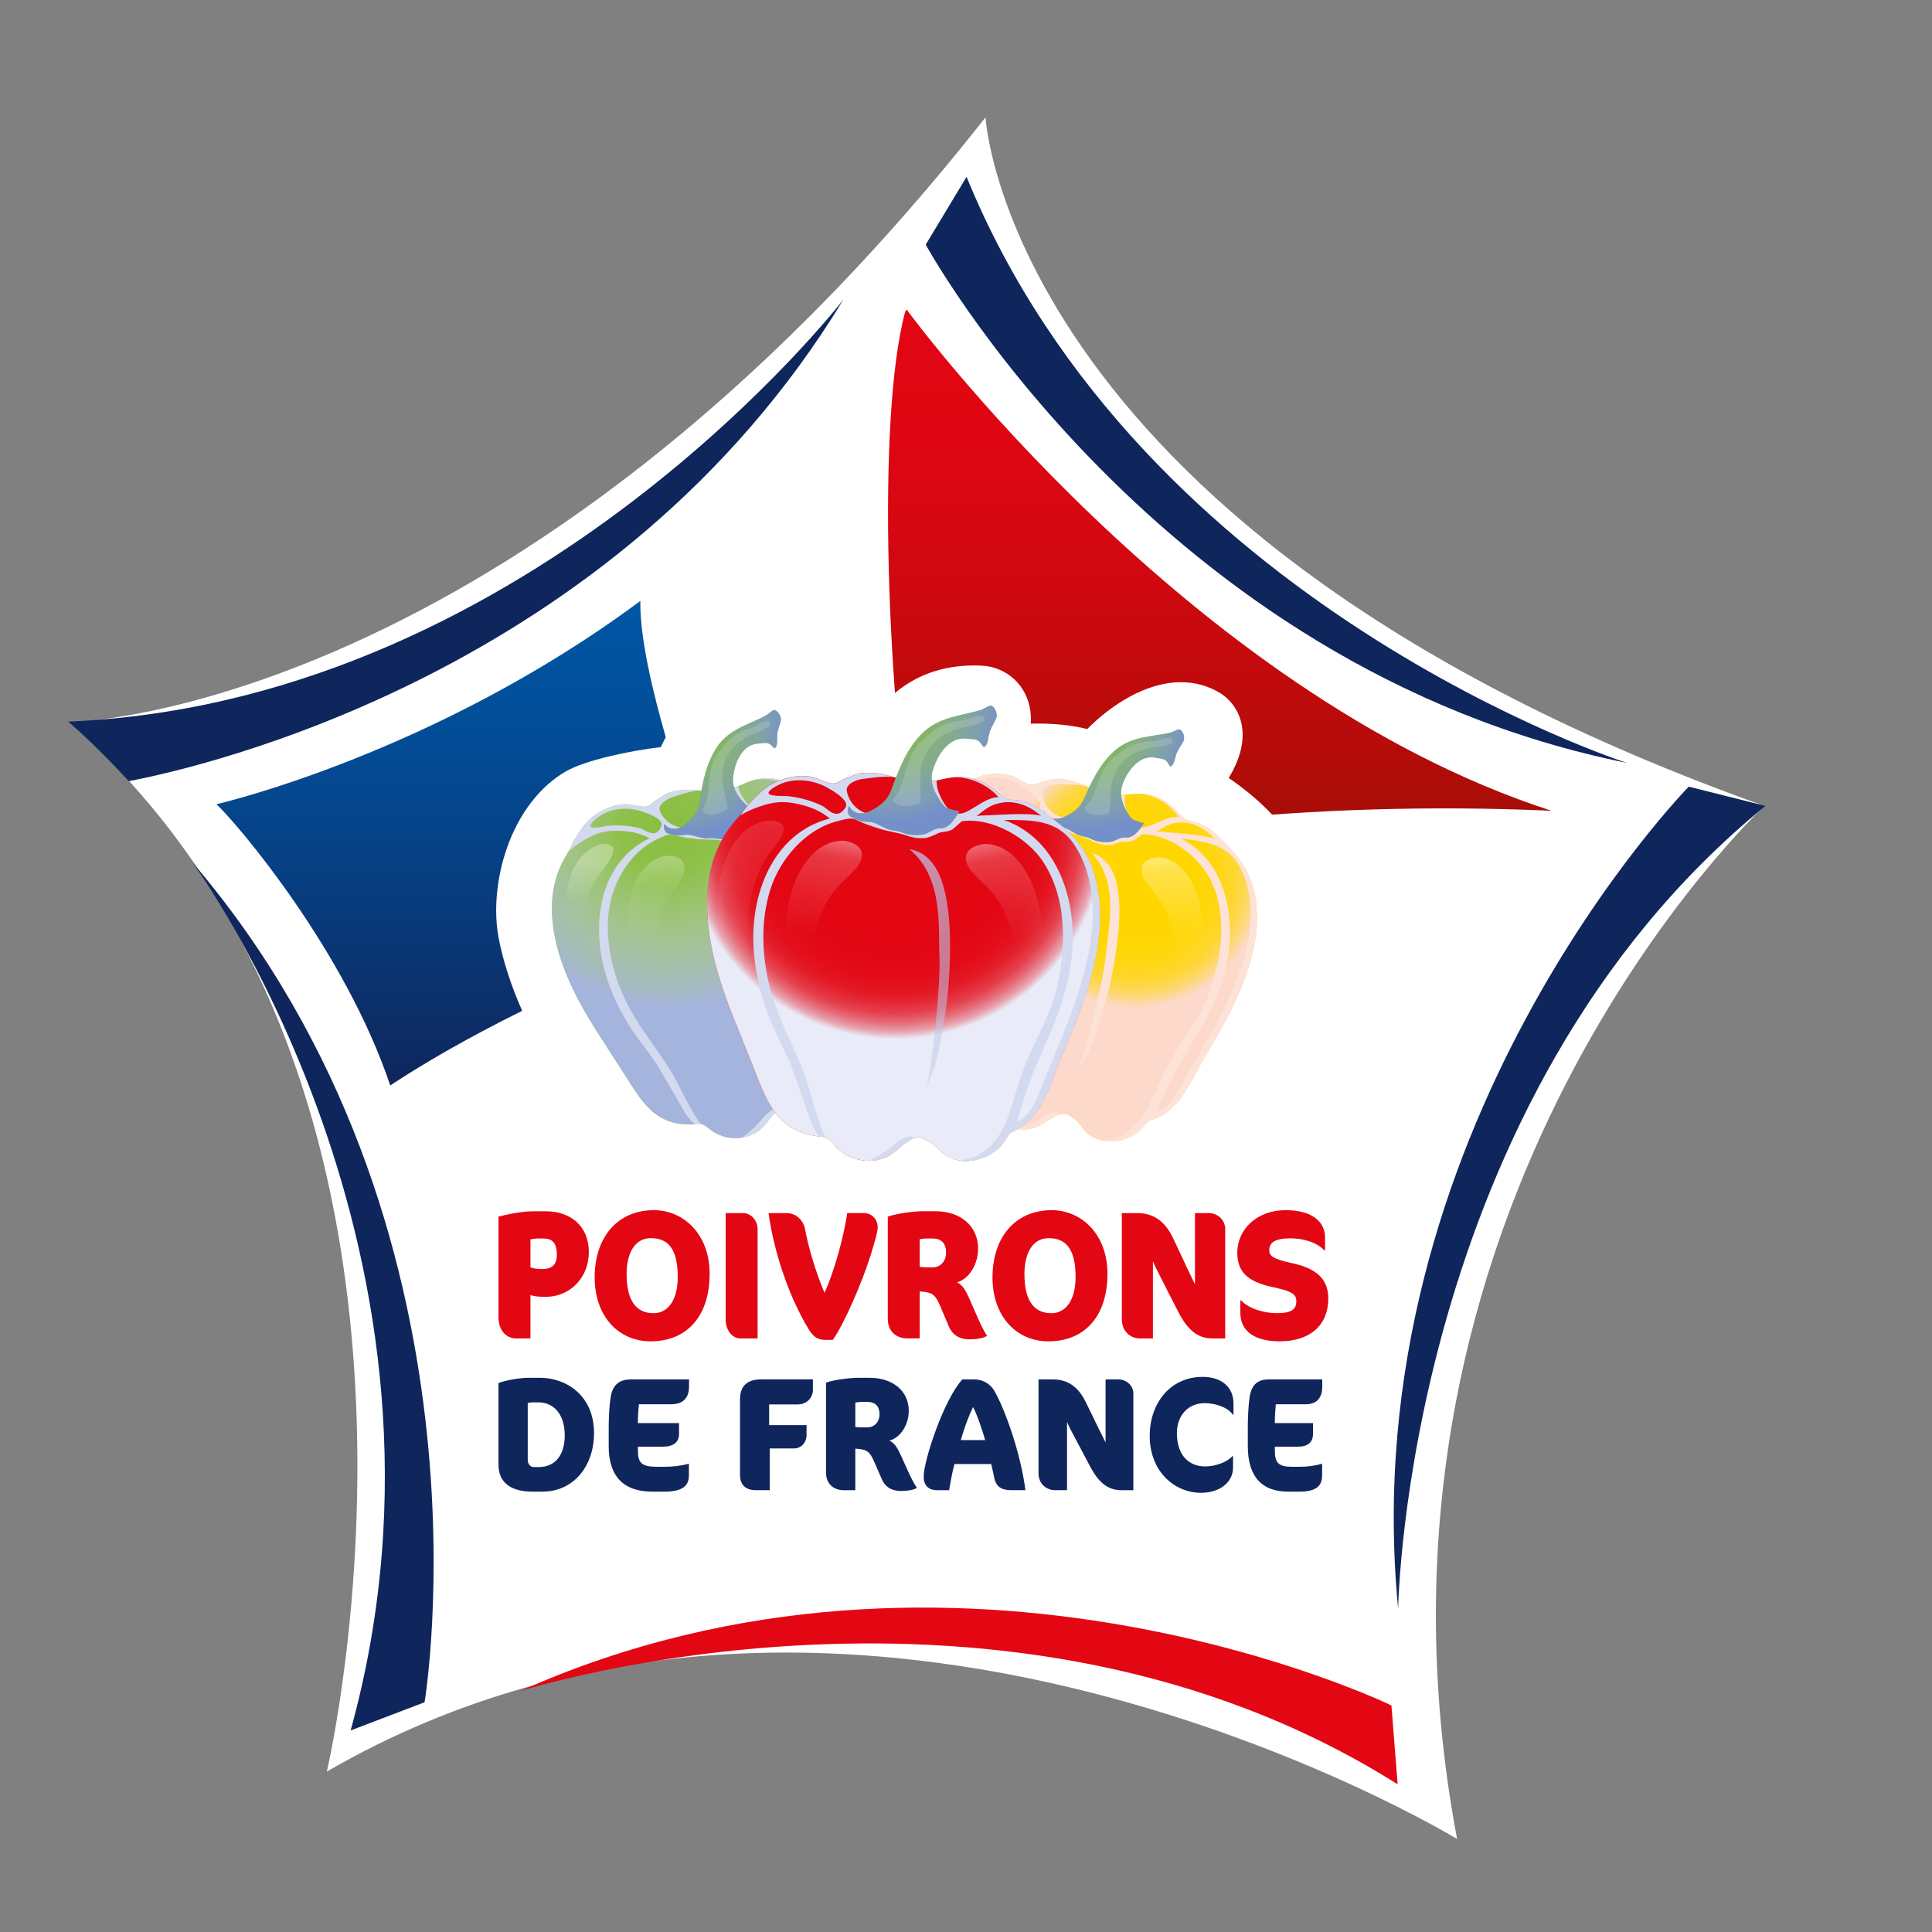 <svg xmlns="http://www.w3.org/2000/svg" xmlns:xlink="http://www.w3.org/1999/xlink" viewBox="0 0 450 450"><rect x="0" y="0" width="450" height="450" fill="#808080" stroke="none"/><defs><style>      .cls-1 {        fill: url(#linear-gradient-8);      }      .cls-1, .cls-2, .cls-3, .cls-4, .cls-5, .cls-6, .cls-7, .cls-8, .cls-9, .cls-10, .cls-11, .cls-12, .cls-13, .cls-14, .cls-15, .cls-16, .cls-17, .cls-18, .cls-19, .cls-20, .cls-21, .cls-22, .cls-23, .cls-24, .cls-25, .cls-26, .cls-27, .cls-28, .cls-29, .cls-30, .cls-31, .cls-32 {        stroke-width: 0px;      }      .cls-1, .cls-3, .cls-5, .cls-6, .cls-9, .cls-10, .cls-12, .cls-18, .cls-21, .cls-22, .cls-23, .cls-24, .cls-31, .cls-32 {        fill-rule: evenodd;      }      .cls-2 {        fill: #0f265c;      }      .cls-3 {        fill: url(#linear-gradient-11);      }      .cls-4 {        fill: url(#radial-gradient-7);      }      .cls-4, .cls-7, .cls-8, .cls-10, .cls-13, .cls-14, .cls-15, .cls-17, .cls-21, .cls-22, .cls-26, .cls-29 {        mix-blend-mode: multiply;      }      .cls-5 {        fill: url(#linear-gradient-7);      }      .cls-6 {        fill: #76b82a;      }      .cls-7 {        fill: url(#radial-gradient-6);      }      .cls-8 {        fill: #d3d9ef;      }      .cls-9 {        fill: url(#linear-gradient-9);      }      .cls-10 {        fill: url(#radial-gradient-5);      }      .cls-11 {        fill: url(#Nouvelle_nuance_de_dégradé_3);      }      .cls-33 {        isolation: isolate;      }      .cls-12 {        fill: url(#linear-gradient-3);      }      .cls-13, .cls-25 {        fill: #cad1ec;      }      .cls-14 {        fill: url(#radial-gradient);      }      .cls-15 {        fill: url(#linear-gradient-5);      }      .cls-16 {        fill: #e30613;      }      .cls-17 {        fill: #fde3d7;      }      .cls-18 {        fill: url(#linear-gradient);      }      .cls-19 {        fill: #ffd600;      }      .cls-20 {        fill: url(#linear-gradient-2);      }      .cls-21 {        fill: url(#radial-gradient-2);      }      .cls-22 {        fill: url(#radial-gradient-8);      }      .cls-23 {        opacity: .15;      }      .cls-23, .cls-28 {        fill: #fff;      }      .cls-24 {        fill: #aa4c30;      }      .cls-26 {        fill: url(#radial-gradient-4);      }      .cls-27 {        fill: url(#Nouvelle_nuance_de_dégradé_4);      }      .cls-29 {        fill: url(#radial-gradient-3);      }      .cls-30 {        fill: url(#linear-gradient-4);      }      .cls-31 {        fill: url(#linear-gradient-6);      }      .cls-32 {        fill: url(#linear-gradient-10);      }    </style><linearGradient id="Nouvelle_nuance_de_d&#xE9;grad&#xE9;_4" data-name="Nouvelle nuance de d&#xE9;grad&#xE9; 4" x1="109.62" y1="139.97" x2="109.62" y2="252.81" gradientUnits="userSpaceOnUse"><stop offset=".02" stop-color="#0056a4"></stop><stop offset=".25" stop-color="#024e99"></stop><stop offset=".64" stop-color="#083b7c"></stop><stop offset="1" stop-color="#0f265c"></stop></linearGradient><linearGradient id="Nouvelle_nuance_de_d&#xE9;grad&#xE9;_3" data-name="Nouvelle nuance de d&#xE9;grad&#xE9; 3" x1="284.1" y1="72.08" x2="284.1" y2="202.69" gradientUnits="userSpaceOnUse"><stop offset="0" stop-color="#e30613"></stop><stop offset=".22" stop-color="#de0612"></stop><stop offset=".47" stop-color="#d1080f"></stop><stop offset=".73" stop-color="#bb0b0b"></stop><stop offset="1" stop-color="#9c0f06"></stop><stop offset="1" stop-color="#9c1006"></stop></linearGradient><linearGradient id="linear-gradient" x1="252.06" y1="149.87" x2="266.39" y2="174.49" gradientTransform="translate(235.68 -96.56) rotate(129.27) scale(1 -.95) skewX(.47)" gradientUnits="userSpaceOnUse"><stop offset="0" stop-color="#fff" stop-opacity=".6"></stop><stop offset=".28" stop-color="rgba(255, 255, 255, .45)" stop-opacity=".45"></stop><stop offset=".91" stop-color="rgba(255, 255, 255, .06)" stop-opacity=".06"></stop><stop offset="1" stop-color="#fff" stop-opacity="0"></stop></linearGradient><linearGradient id="linear-gradient-2" x1="128.53" y1="223.2" x2="212.11" y2="223.2" gradientUnits="userSpaceOnUse"><stop offset=".35" stop-color="#89be3f"></stop><stop offset=".73" stop-color="#87bd3c"></stop><stop offset=".89" stop-color="#80bb35"></stop><stop offset="1" stop-color="#76b82a"></stop></linearGradient><radialGradient id="radial-gradient" cx="161.5" cy="213.86" fx="161.5" fy="213.86" r="45.22" gradientTransform="translate(-43.39 13.41) rotate(-10.88)" gradientUnits="userSpaceOnUse"><stop offset="0" stop-color="#e9ecf8" stop-opacity="0"></stop><stop offset=".25" stop-color="rgba(215, 221, 241, .26)" stop-opacity=".26"></stop><stop offset=".83" stop-color="rgba(171, 185, 223, .9)" stop-opacity=".9"></stop><stop offset=".92" stop-color="#a5b4dd"></stop></radialGradient><radialGradient id="radial-gradient-2" cx="169.62" cy="196.23" fx="169.62" fy="196.23" r="23.74" gradientTransform="translate(-44.98 10.84) rotate(-11.17)" gradientUnits="userSpaceOnUse"><stop offset="0" stop-color="#b1bde2" stop-opacity="0"></stop><stop offset="1" stop-color="#7490ca"></stop></radialGradient><linearGradient id="linear-gradient-3" x1="220.18" y1="241.71" x2="218.21" y2="284.76" gradientTransform="translate(61.88 -98.73) rotate(9.93) scale(.94 1) skewX(.26)" gradientUnits="userSpaceOnUse"><stop offset="0" stop-color="#fff" stop-opacity=".5"></stop><stop offset=".33" stop-color="rgba(255, 255, 255, .35)" stop-opacity=".35"></stop><stop offset="1" stop-color="#fff" stop-opacity="0"></stop></linearGradient><linearGradient id="linear-gradient-4" x1="292.64" y1="216.64" x2="292.66" y2="216.64" xlink:href="#linear-gradient-2"></linearGradient><radialGradient id="radial-gradient-3" cx="264.25" cy="204.86" fx="264.25" fy="204.86" r="36.93" gradientUnits="userSpaceOnUse"><stop offset=".07" stop-color="#fcd9ca" stop-opacity="0"></stop><stop offset=".21" stop-color="rgba(252, 217, 202, .01)" stop-opacity=".01"></stop><stop offset=".3" stop-color="rgba(252, 217, 202, .05)" stop-opacity=".05"></stop><stop offset=".39" stop-color="rgba(252, 217, 202, .11)" stop-opacity=".11"></stop><stop offset=".47" stop-color="rgba(252, 217, 202, .2)" stop-opacity=".2"></stop><stop offset=".54" stop-color="rgba(252, 217, 202, .32)" stop-opacity=".32"></stop><stop offset=".62" stop-color="rgba(252, 217, 202, .46)" stop-opacity=".46"></stop><stop offset=".69" stop-color="rgba(252, 217, 202, .63)" stop-opacity=".63"></stop><stop offset=".75" stop-color="rgba(252, 217, 202, .81)" stop-opacity=".81"></stop><stop offset=".81" stop-color="#fcd9ca"></stop></radialGradient><radialGradient id="radial-gradient-4" cx="263.58" cy="204.86" fx="263.58" fy="204.86" r="37.68" gradientUnits="userSpaceOnUse"><stop offset="0" stop-color="#e9ecf8" stop-opacity="0"></stop><stop offset=".14" stop-color="rgba(219, 225, 242, .19)" stop-opacity=".19"></stop><stop offset=".41" stop-color="rgba(196, 205, 233, .54)" stop-opacity=".54"></stop><stop offset=".63" stop-color="rgba(179, 191, 226, .79)" stop-opacity=".79"></stop><stop offset=".79" stop-color="rgba(168, 183, 222, .94)" stop-opacity=".94"></stop><stop offset=".88" stop-color="#a5b4dd"></stop></radialGradient><radialGradient id="radial-gradient-5" cx="244.33" cy="238.25" fx="244.33" fy="238.25" r="23.74" gradientTransform="translate(25.36 -84.5) rotate(3.81)" xlink:href="#radial-gradient-2"></radialGradient><radialGradient id="radial-gradient-6" cx="256.2" cy="211.71" fx="256.2" fy="211.71" r=".09" gradientUnits="userSpaceOnUse"><stop offset=".15" stop-color="#e9ecf8" stop-opacity="0"></stop><stop offset=".39" stop-color="rgba(233, 236, 248, 0)" stop-opacity="0"></stop><stop offset=".49" stop-color="rgba(233, 236, 248, .04)" stop-opacity=".04"></stop><stop offset=".57" stop-color="rgba(233, 236, 248, .09)" stop-opacity=".09"></stop><stop offset=".63" stop-color="rgba(233, 236, 248, .16)" stop-opacity=".16"></stop><stop offset=".68" stop-color="rgba(233, 236, 248, .25)" stop-opacity=".25"></stop><stop offset=".73" stop-color="rgba(233, 236, 248, .36)" stop-opacity=".36"></stop><stop offset=".77" stop-color="rgba(233, 236, 248, .5)" stop-opacity=".5"></stop><stop offset=".81" stop-color="rgba(233, 236, 248, .66)" stop-opacity=".66"></stop><stop offset=".85" stop-color="rgba(233, 236, 248, .83)" stop-opacity=".83"></stop><stop offset=".88" stop-color="#e9ecf8"></stop></radialGradient><radialGradient id="radial-gradient-7" cx="208.5" cy="192.86" fx="208.5" fy="192.86" r="55.27" gradientUnits="userSpaceOnUse"><stop offset=".15" stop-color="#e9ecf8" stop-opacity="0"></stop><stop offset=".39" stop-color="rgba(233, 236, 248, 0)" stop-opacity="0"></stop><stop offset=".49" stop-color="rgba(233, 236, 248, .04)" stop-opacity=".04"></stop><stop offset=".57" stop-color="rgba(233, 236, 248, .09)" stop-opacity=".09"></stop><stop offset=".63" stop-color="rgba(233, 236, 248, .16)" stop-opacity=".16"></stop><stop offset=".69" stop-color="rgba(233, 236, 248, .25)" stop-opacity=".25"></stop><stop offset=".73" stop-color="rgba(233, 236, 248, .36)" stop-opacity=".36"></stop><stop offset=".78" stop-color="rgba(233, 236, 248, .5)" stop-opacity=".5"></stop><stop offset=".82" stop-color="rgba(233, 236, 248, .66)" stop-opacity=".66"></stop><stop offset=".86" stop-color="rgba(233, 236, 248, .83)" stop-opacity=".83"></stop><stop offset=".89" stop-color="#e9ecf8"></stop></radialGradient><linearGradient id="linear-gradient-5" x1="178.84" y1="151.15" x2="318.57" y2="432.12" gradientUnits="userSpaceOnUse"><stop offset=".03" stop-color="#bdc6e6"></stop><stop offset=".49" stop-color="#bdc6e6" stop-opacity=".2"></stop><stop offset=".67" stop-color="rgba(189, 198, 230, .21)" stop-opacity=".21"></stop><stop offset=".74" stop-color="rgba(189, 198, 230, .24)" stop-opacity=".24"></stop><stop offset=".8" stop-color="rgba(189, 198, 230, .29)" stop-opacity=".29"></stop><stop offset=".85" stop-color="rgba(189, 198, 230, .37)" stop-opacity=".37"></stop><stop offset=".89" stop-color="rgba(189, 198, 230, .47)" stop-opacity=".47"></stop><stop offset=".92" stop-color="rgba(189, 198, 230, .59)" stop-opacity=".59"></stop><stop offset=".96" stop-color="rgba(189, 198, 230, .74)" stop-opacity=".74"></stop><stop offset=".99" stop-color="rgba(189, 198, 230, .9)" stop-opacity=".9"></stop><stop offset="1" stop-color="#bdc6e6"></stop></linearGradient><radialGradient id="radial-gradient-8" cx="208.6" cy="169.27" fx="208.6" fy="169.27" r="26.11" gradientTransform="translate(-2.18 -2.66) rotate(-.29)" xlink:href="#radial-gradient-2"></radialGradient><linearGradient id="linear-gradient-6" x1="168.62" y1="221.75" x2="182.95" y2="246.37" gradientTransform="translate(105.01 -71.45) rotate(28.98) scale(1 .95) skewX(.47)" gradientUnits="userSpaceOnUse"><stop offset="0" stop-color="#fff" stop-opacity=".4"></stop><stop offset=".41" stop-color="rgba(255, 255, 255, .25)" stop-opacity=".25"></stop><stop offset="1" stop-color="#fff" stop-opacity="0"></stop></linearGradient><linearGradient id="linear-gradient-7" x1="221" y1="233.71" x2="235.33" y2="258.33" gradientTransform="translate(343.14 -111.03) rotate(147.79) scale(1 -.95) skewX(.47)" gradientUnits="userSpaceOnUse"><stop offset="0" stop-color="#fff" stop-opacity=".7"></stop><stop offset=".24" stop-color="rgba(255, 255, 255, .55)" stop-opacity=".55"></stop><stop offset=".79" stop-color="rgba(255, 255, 255, .16)" stop-opacity=".16"></stop><stop offset="1" stop-color="#fff" stop-opacity="0"></stop></linearGradient><linearGradient id="linear-gradient-8" x1="176.6" y1="176.24" x2="174.43" y2="223.58" gradientTransform="translate(17.22 -6.28) rotate(2.28) scale(.94 1) skewX(.25)" gradientUnits="userSpaceOnUse"><stop offset="0" stop-color="#fff" stop-opacity=".5"></stop><stop offset=".33" stop-color="rgba(255, 255, 255, .35)" stop-opacity=".35"></stop><stop offset="1" stop-color="#fff" stop-opacity="0"></stop></linearGradient><linearGradient id="linear-gradient-9" x1="181.84" y1="176.82" x2="197.61" y2="203.9" gradientTransform="translate(161.09 -55.51) rotate(39.85) scale(1 .95) skewX(.47)" gradientUnits="userSpaceOnUse"><stop offset="0" stop-color="#fff" stop-opacity=".6"></stop><stop offset=".28" stop-color="rgba(255, 255, 255, .45)" stop-opacity=".45"></stop><stop offset=".91" stop-color="rgba(255, 255, 255, .06)" stop-opacity=".06"></stop><stop offset="1" stop-color="#fff" stop-opacity="0"></stop></linearGradient><linearGradient id="linear-gradient-10" x1="205.41" y1="157.28" x2="221.17" y2="184.36" gradientTransform="translate(294.48 -55.51) rotate(140.15) scale(1 -.95) skewX(.47)" xlink:href="#linear-gradient-9"></linearGradient><linearGradient id="linear-gradient-11" x1="137.54" y1="200.43" x2="136.54" y2="218.43" gradientUnits="userSpaceOnUse"><stop offset="0" stop-color="#fff" stop-opacity=".3"></stop><stop offset=".53" stop-color="rgba(255, 255, 255, .15)" stop-opacity=".15"></stop><stop offset="1" stop-color="#fff" stop-opacity="0"></stop></linearGradient></defs><g class="cls-33"><g id="Fond_blanc" data-name="Fond blanc"><path class="cls-28" d="M16.1,168.24s103.61-1.42,213.44-140.9c0,0,5.34,97.61,181.43,160.38,0,0-99.48,92.42-71.59,240.61,0,0-141.59-86.19-263.26-15.69,0,0,37.62-158.97-60.02-244.4"></path></g><g id="Drapeau_base" data-name="Drapeau base"><path class="cls-27" d="M90.94,252.8c8.52-5.67,35.22-22.17,77.88-37.07-5.64-19.5-19.99-57.24-19.67-75.76-48.23,35.81-98.73,47.35-98.73,47.35,4.96,4.65,29.89,34,40.47,65.48,0,0,.04,0,.05-.01Z"></path><path class="cls-11" d="M361.36,188.84c-84.96-27.47-150.2-116.76-150.2-116.76-.11.2-.24.4-.35.6-6.73,25.25-4.19,90.16,2.32,130.01,40.59-9.84,90.34-16.39,148.23-13.85Z"></path></g><g id="outline"><g><polygon class="cls-28" points="287.11 225.14 283.25 220.9 283.5 218.12 283.5 217.86 283.6 217.3 289.49 218.08 296.5 218.4 296.5 218.91 296.46 219.21 295.93 225.07 289.98 225.14 287.11 225.14"></polygon><path class="cls-28" d="M290,218.4s0,0,0,0c0,0,0,0,0,0M290,218.41c0,.07-.01.12-.01.16,0-.04,0-.09.01-.15,0,0,0,0,0-.01M289.99,218.57s0,.07,0,.07c0,0,0-.02,0-.07M277.2,216.16l-.2,1.11v.67c-.25,4.72,1.99,7.93,3.38,9.46l3.87,4.24h5.74c6.65,0,12.14-4.94,12.92-11.55l.1-.65v-1.04s-14.98-.69-14.98-.69l-7.16-.91-3.66-.64h0Z"></path></g><path class="cls-28" d="M304.19,202.97c-.27-1.14-.68-2.16-1.03-3.03h0s0-.01,0-.01c0-.02-.02-.04-.02-.06v-.02s-.02-.03-.02-.03c-3.46-8.46-12.18-15.27-15.77-17.81-.36-.25-.75-.52-1.16-.8,0,0,0,0,0,0,.82-1.32,2.29-3.98,2.93-7.05,1.34-6.44-1.77-10.86-5.12-12.85-2.7-1.6-5.71-2.41-8.96-2.41-8.11,0-16.27,5.31-21.8,10.91-3.5-.86-7.34-1.28-11.59-1.28-.52,0-1.05,0-1.57.02.06-.92.04-1.87-.07-2.83-.75-6.06-5.5-10.46-11.55-10.69-.5-.02-1-.03-1.49-.03h0c-11.25,0-19.95,5.18-25.95,15.42-.1,0-.19,0-.29,0-2.24,0-4.38.2-6.27.38-1.64.16-3.19.3-4.59.3-.2,0-.4,0-.59,0,.18-1.47.26-3.27.03-5.1-.84-6.52-5.22-9.68-9.04-10.46-1.09-.23-2.23-.34-3.37-.34-11.23,0-19.07,10.54-23,18.82-7.38.86-17.59,3.08-22.01,5.6-6.12,3.5-11.03,9.89-13.85,17.99-2.38,6.87-3.08,14.41-1.93,20.69,2,10.8,7.85,23.98,15.27,34.39,10.02,14.05,21.52,21.48,33.27,21.48,4.1,0,8.06-.9,11.85-2.68,6.74,4.99,16.01,8.35,24.31,8.35,4.14,0,7.8-.83,10.91-2.48,1.71,1.29,4.06,2.68,7.21,3.35,1.12.24,2.29.36,3.48.36,7.53,0,14.86-4.88,20.75-8.81,1.62-1.08,3.16-2.11,4.14-2.64.08-.04.16-.09.25-.13,3.61,3.23,7.37,4.8,11.43,4.8,4.44,0,7.74-1.92,10.15-3.33,1.11-.65,2.08-1.21,2.85-1.42,8.56-2.32,16.48-10.47,23.53-24.24,4.95-9.67,8.79-20.98,9.56-28.16.39-3.54.66-8.66-.88-14.17Z"></path></g><g id="ILLUSTRATION_-_copie_2" data-name="ILLUSTRATION - copie 2"><path class="cls-18" d="M196.36,226.54c.27-3.99-1.36-11.99-2.57-14.46-2.05-4.16-3.62-6.5-7.56-9.14-2.96-1.98-3.39-2.27-3.39-2.29-2.61-2.24-2.39-4.67,1.16-6.11-.26.1,6.48-2.71,12.59,7.25,9.02,15.29-.46,32.81-.56,33.07-1.88,3.51.05-4.31.33-8.31Z"></path><path class="cls-20" d="M211.03,203.18c.16.67-.07-.3-.08-.32-.39-1.67-1.79-5.65-3.25-7.98-1.27-2.02-2.93-3.91-4.87-5.38-.31-.25-.64-.49-.97-.72-1.91-1.31-4.27-2.32-6.32-3.41-2.11-1.12-4.48-1.64-6.86-1.3-.98.14-1.93-.14-2.87-.55-.7-.35-1.4-.75-2.1-1.04-.68-.34-1.37-.65-2.07-.83-2.54-.63-5.17-.43-7.59.57-.82.34-1.62.69-2.43,1.01l-5.78,1.11c-1.42-.04-2.77-.25-4.17-.34-2.01-.13-4.06,0-5.97.69-.58.21-1.13.56-1.66.95-1.01.54-1.94,1.21-2.79,1.97-.18.09-.37.16-.56.21-1.3.36-3.73-.58-5.22-.49-2.44.14-4.79,1.05-6.78,2.44-1.44,1-2.49,2.2-3.38,3.52-1.01,1.31-1.85,2.79-2.52,4.36-.31.56-.63,1.13-.97,1.69-2.45,4.03-3.45,8.73-3.26,13.42.39,9.57,5.15,19.13,10.21,27.07,2.74,4.3,5.51,8.58,8.26,12.87,2.43,3.8,5.09,7.48,9.67,8.71,1.86.5,3.81.56,5.71.35,1.6-.18,2.43.98,3.69,1.8,3.75,2.45,9.04,1.91,11.93-1.45,1.08-1.25,2.49-3.43,4.12-3.99,1.39-.49,4.05.85,5.12,1.66,3.66,2.79,8.79,1.25,11.68-1.94.29-.32.55-.76.8-1.24.19-.25.36-.51.53-.77.32-.5.57-1.34.9-2.05.22-.33.45-.6.71-.78,1.55-1.09,2.83-2.52,3.72-4.19,1.86-3.52,2.46-7.95,3.14-12.01,2.31-10.85,4.9-22.71,2.3-33.63Z"></path><path class="cls-14" d="M211.03,203.18c.16.67-.07-.3-.08-.32-.39-1.67-1.79-5.65-3.25-7.98-1.27-2.02-2.93-3.91-4.87-5.38-.31-.25-.64-.49-.97-.72-1.91-1.31-4.27-2.32-6.32-3.41-2.11-1.12-4.48-1.64-6.86-1.3-.98.14-1.93-.14-2.87-.55-.7-.35-1.4-.75-2.1-1.04-.68-.34-1.37-.65-2.07-.83-2.54-.63-5.17-.43-7.59.57-.82.34-1.62.69-2.43,1.01l-5.78,1.11c-1.42-.04-2.77-.25-4.17-.34-2.01-.13-4.06,0-5.97.69-.58.21-1.13.56-1.66.95-1.01.54-1.94,1.21-2.79,1.97-.18.09-.37.16-.56.21-1.3.36-3.73-.58-5.22-.49-2.44.14-4.79,1.05-6.78,2.44-1.44,1-2.49,2.2-3.38,3.52-1.01,1.31-1.85,2.79-2.52,4.36-.31.56-.63,1.13-.97,1.69-2.45,4.03-3.45,8.73-3.26,13.42.39,9.57,5.15,19.13,10.21,27.07,2.74,4.3,5.51,8.58,8.26,12.87,2.43,3.79,5.09,7.48,9.67,8.71,1.86.5,3.81.56,5.71.35,1.6-.18,2.43.98,3.69,1.8,3.75,2.45,9.04,1.91,11.93-1.45,1.08-1.25,2.49-3.43,4.12-3.99,1.39-.49,4.05.85,5.12,1.66,3.66,2.79,8.79,1.25,11.68-1.94.29-.32.55-.76.8-1.24.19-.25.36-.51.53-.77.32-.5.57-1.34.9-2.05.22-.33.45-.6.71-.78,1.55-1.09,2.83-2.52,3.72-4.19,1.86-3.52,2.46-7.95,3.14-12.01,2.31-10.85,4.9-22.7,2.3-33.63Z"></path><g><path class="cls-8" d="M175.96,181.62s0,0,0,0c0,0-.01,0-.02,0,0,0,0,0,.01,0Z"></path><path class="cls-8" d="M163.71,261.96s0,0,.01,0c0,0-.02,0-.03,0,0,0,.01,0,.02,0Z"></path><path class="cls-8" d="M211.32,204.52c-.09-.42-.17-.85-.27-1.27-.07-.29-.14-.59-.22-.89,0,0,0,0,0,0-.19-.69-.48-1.61-.85-2.59,0-.01,0-.02-.01-.03-.04-.11-.49-1.27-.53-1.35-.04-.09-.19-.45-.22-.53-.04-.1-.2-.45-.23-.53-.04-.1-.6-1.24-.65-1.34-.03-.06-.54-.96-.62-1.1-1.27-2.02-2.93-3.91-4.87-5.38-.31-.25-.64-.49-.97-.72-1.91-1.31-4.27-2.32-6.32-3.41-2.11-1.12-4.48-1.64-6.86-1.3-.12.02-.23.03-.35.03-.08,0-.15,0-.23,0-.04,0-.07,0-.11,0-.1,0-.2-.01-.29-.02-.01,0-.02,0-.03,0-.1-.01-.21-.03-.31-.05h0,0c-.52-.1-1.03-.28-1.54-.51-.7-.35-1.4-.75-2.1-1.04-.68-.34-1.37-.65-2.07-.83-1.88-.46-3.82-.47-5.69-.04,3.35-.48,6.82.4,9.52,2.46-2.99.58-5.45,4.76-7.55,5.02-.85.11-1.29.01-1.85-.25-1.27-.61-2.45-2.1-3.18-3.27-.46-.74-.8-1.55-.95-2.41-.07-.04-.43.08-.53.1-.77.15-1.54.3-2.31.44-1.31.25-2.62.5-3.93.76-.82.16-.7.25-.85,1.14-.15.88-.26,1.76-.48,2.62-.34,1.33-.98,2.59-2.05,3.48-2.78,2.29-6.87.37-8.12-2.85-.54-1.4,1.56-2.76,2.98-3.2,1.18-.36,3.71-1.32,6.16-1.57-.07,0-.13-.01-.19-.02-.31-.03-.63-.06-.94-.08-2.01-.13-4.06,0-5.97.69-.58.21-1.13.56-1.66.95-1.01.54-1.94,1.21-2.79,1.97-.18.09-.37.16-.56.21-1.3.36-3.73-.58-5.22-.49-2.44.14-4.79,1.05-6.78,2.44-1.44,1-2.49,2.2-3.38,3.52-.95,1.23-1.75,2.62-2.39,4.09-.11.25-.22.49-.32.74,1.7-1.44,2.68-2.06,4.42-2.99,1.85-1,3.64-1.52,5.53-1.59,2.89-.11,5.85.18,8.72,1.72-10.17,4.8-12.97,16.39-11.36,26.62.98,6.24,3.6,12.45,7.06,17.72,2.14,3.25,4.75,6.22,6.72,9.58,1.74,2.97,3.58,6.04,5.26,9.05.53.95,1.63,2.82,2.9,3.58.19-.02.38-.02.56-.04.36-.04.67,0,.97.07-1.37-.96-4.92-8.19-5.42-9.19-3.43-6.9-8.9-12.48-12.23-19.46-3.08-6.43-4.86-13.81-3.97-20.96.82-6.63,4.95-13.84,11.28-16.74,1.13-.52,2.52-1.35,3.75-1,1.71.49,3.54.72,5.3.93,1.95.23,3.95.05,5.87.33,1.22.18,2.3.17,3.5-.12,1.21-.29,1.95-.95,2.95-1.64.9-.62,2.02-.58,2.81-1.38.52-.53,1.04-1.44,1.64-2.06,6.21-2.06,14.4.92,18.56,5.26,5.07,5.3,7.14,12.56,7.71,19.71.29,3.63.19,7.19-.48,10.77-.67,3.54-1.71,7.01-2.53,10.51-.75,3.18-1.1,6.33-1.39,9.57-.23,2.56-.58,5.15-1.45,7.59-1.23,3.45-3.91,6.4-7.59,7.21,2.08.07,4.48-.67,6.29-2.13.33-.45.65-.86.95-1.19.29-.32.55-.76.8-1.24.19-.25.36-.51.53-.77.05-.08.1-.17.14-.26.09-.28.22-.55.35-.82.09-.23.18-.46.28-.69h0c.04-.09.08-.18.12-.27.22-.33.45-.6.71-.78,1.55-1.09,2.83-2.52,3.72-4.19,1.86-3.52,2.46-7.95,3.14-12.01,2.21-10.41,4.68-21.74,2.59-32.29ZM154.08,192.36c-1.28,3.25-3.65.97-4.85.63-2.31-.65-4.67-.83-7.07-.7-1.34.07-2.55.51-3.88.48-2.03-.04.43-2,1.04-2.45,2.52-1.89,6.06-2.34,9.07-1.64,1.16.27,6.41,1.87,5.69,3.69ZM183.45,188.44c-.43.08-1.08.25-1.78.48.95-1.02,1.84-2.28,3.2-3.08,3.11-1.82,6.58-1.62,10.23.44-2.83-.25-10.49,1.95-11.66,2.15ZM205.46,231.96c-.25,1.09-.4,1.75,0,0h0ZM207.79,233.92c-.66,3.29-1.34,6.57-2,9.85-.49,2.44-1.18,5.54-3.42,6.99.31-6.44,1.72-12.74,3.14-19.02.05-.2.09-.41.15-.67,2.04-8.95,2.47-18.42-.94-27.11-3.03-7.73-8.73-14.06-17.19-15.34,5.87-1.13,11.14-2.28,15.72,2.44,4.87,5.03,6.77,12.16,7.12,18.98.41,8.01-1.01,16.04-2.58,23.86Z"></path><path class="cls-8" d="M169.02,198.5c8.3,4.45,9.12,15.17,10.61,21.39,1.22,5.11,2.93,22.66,2.4,27.28,1.69-5.37,1.14-9.62,1.06-15.16-.07-4.43-.85-10.51-1.64-14.66-2.11-11.04-5.73-19.12-12.42-18.85Z"></path></g><path class="cls-6" d="M170.74,181.07c-.22,2.09.69,3.9,2.14,5.47.67.72,1.69,1.9,2.67,1.99,1.21.1,1.37.07,2.34.07-.31.86-1.14,3.99-3.19,4.31-1.19.18-1.94,1.15-2.95,1.77-.66.4-2.41.76-3.21.78-1.18.03-2.16-.35-3.35-.24-2.56.23-3.93-1.28-6.36-.67-.77.19-2.85-.19-3.53-.57-.57-.32-.8-1.48-.53-2.04,1.22,1.61,3.31,1.28,4.72.14,1.88-1.52,3.08-2.94,3.46-5.36.71-4.52,1.53-9.16,4.24-12.99,2.76-3.91,6.96-4.88,10.99-6.95.82-.42,1.75-1.47,2.2-1.39.78.14,1.62,1.47,1.48,2.29-.18,1.05-.65,2.03-.8,3.1-.18,1.27.22,3.05-.65,3.5-.54-.37-.8-.9-1.46-1.13-.73-.25-1.5,0-2.26.03-3.73.15-5.57,4.29-5.94,7.89Z"></path><path class="cls-21" d="M170.74,181.07c-.22,2.09.69,3.9,2.14,5.47.67.72,1.69,1.9,2.67,1.99,1.21.1,1.37.07,2.34.07-.31.86-1.14,3.99-3.19,4.31-1.19.18-1.94,1.15-2.95,1.77-.66.4-2.41.76-3.21.78-1.18.03-2.16-.35-3.35-.24-2.56.23-3.93-1.28-6.36-.67-.77.19-2.85-.19-3.53-.57-.57-.32-.8-1.48-.53-2.04,1.22,1.61,3.31,1.28,4.72.14,1.88-1.52,3.08-2.94,3.46-5.36.71-4.52,1.53-9.16,4.24-12.99,2.76-3.91,6.96-4.88,10.99-6.95.82-.42,1.75-1.47,2.2-1.39.78.14,1.62,1.47,1.48,2.29-.18,1.05-.65,2.03-.8,3.1-.18,1.27.22,3.05-.65,3.5-.54-.37-.8-.9-1.46-1.13-.73-.25-1.5,0-2.26.03-3.73.15-5.57,4.29-5.94,7.89Z"></path><path class="cls-23" d="M166.79,176.17c-.03-.21,2.14-2.81,2.43-3.13,1.51-1.68,3.56-2.92,5.76-3.46.9-.22,3.6-2.45,4.32-1.49,1.02,1.36-2.94,2.45-3.54,2.72-4.1,1.85-6.79,4.14-7.45,8.81-.27,1.91.17,3.86.57,5.7.21.94.54,1.87.58,2.85.03.7-2.98,1.92-4.65,1.48-2.3-.6-.44-1.68-.15-3.27.58-3.11.33-7.5,2.14-10.23,0-.01-.02.03,0,0Z"></path><path class="cls-8" d="M178.26,259.79c-1.76,1.99-3.22,3.72-5.45,5.16,5.08-.75,5.99-4.71,8.64-6.5-.85-.81-2.69.77-3.19,1.33-.57.64.65-.74,0,0Z"></path><path class="cls-24" d="M259.29,264.96c.12.05.25.09.38.14-.13-.05-.25-.09-.38-.14Z"></path><path class="cls-12" d="M228.35,190.11c.34.56.96,1.35-3.22,5.24-4.15,3.94-9.63,15.27-6.65,28.82,3,13.66,1.11,17.13-.09,14.54-1.17-2.72-8.54-25.16-4.99-37.65,3.57-12.68,11.47-12.27,11.5-12.24,0,0,2.54-.2,3.46,1.3Z"></path><g><g><path class="cls-30" d="M292.66,216.52s0,.04,0,.07c-.02.19-.03.3,0-.07Z"></path><path class="cls-19" d="M292.14,207.6c-.56-2.31-1.54-4.64-2.9-6.65-.22-.34-.45-.67-.69-.99-1.4-1.85-3.31-3.56-4.91-5.24-1.65-1.73-3.73-2.98-6.1-3.41-.97-.18-1.79-.74-2.55-1.44-.55-.55-1.09-1.16-1.66-1.66-.54-.54-1.09-1.05-1.7-1.44-2.21-1.4-4.77-2.05-7.37-1.87-.88.06-1.75.14-2.62.19l-5.84-.78c-1.33-.49-2.55-1.12-3.85-1.65-1.86-.76-3.86-1.28-5.88-1.24-.61.01-1.24.17-1.88.37-1.13.19-2.22.53-3.27.98-.2.02-.4.03-.6.02-1.34-.07-3.35-1.73-4.79-2.13-2.36-.64-4.87-.53-7.21.16-1.68.49-3.06,1.3-4.33,2.26-1.37.92-2.64,2.05-3.77,3.34-.47.44-.96.87-1.46,1.3-3.61,3.04-6.05,7.18-7.36,11.69-2.67,9.2-1.19,19.78,1.08,28.91,1.23,4.94,2.5,9.88,3.74,14.82,1.1,4.37,2.46,8.71,6.4,11.33,1.61,1.06,3.43,1.74,5.31,2.15,1.57.34,1.99,1.7,2.92,2.88,2.78,3.52,7.96,4.68,11.78,2.42,1.42-.84,3.45-2.46,5.18-2.48,1.47-.02,3.57,2.09,4.32,3.2,1.03,1.51,2.5,2.44,4.13,2.89.94.28,1.9.36,2.82.31.13,0,.26-.02.38-.03.05,0,.1,0,.15-.01,1.02-.09,2.03-.34,2.98-.71.54-.21.98-.42,1.26-.58.95-.54,1.79-1.34,2.12-1.69.24-.29.92-1.05,1.08-1.24h0c.07-.08.13-.15.2-.22.31-.24.62-.43.92-.52h-.03s0,0,0,0c1.81-.54,3.48-1.49,4.86-2.79,2.88-2.74,4.85-6.76,6.79-10.39,5.63-9.54,11.83-19.93,12.86-31.09.01-.16.03-.38.04-.39.16-1.71.1-5.93-.55-8.6Z"></path></g><path class="cls-29" d="M292.14,207.6c-.56-2.31-1.54-4.64-2.9-6.65-.22-.34-.45-.67-.69-.99-1.4-1.85-3.31-3.56-4.91-5.24-1.65-1.73-3.73-2.98-6.1-3.41-.97-.18-1.79-.74-2.55-1.44-.55-.55-1.09-1.16-1.66-1.66-.54-.54-1.09-1.05-1.7-1.44-2.21-1.4-4.77-2.05-7.37-1.87-.88.06-1.75.14-2.62.19l-5.84-.78c-1.33-.49-2.55-1.12-3.85-1.65-1.86-.76-3.86-1.28-5.88-1.24-.61.01-1.24.17-1.88.37-1.13.19-2.22.53-3.27.98-.2.02-.4.03-.6.02-1.34-.07-3.35-1.73-4.79-2.13-2.36-.64-4.87-.53-7.21.16-1.68.49-3.06,1.3-4.33,2.26-1.37.92-2.64,2.05-3.77,3.34-.47.44-.96.87-1.46,1.3-3.61,3.04-6.05,7.18-7.36,11.69-2.67,9.2-1.19,19.78,1.08,28.91,1.23,4.94,2.5,9.88,3.74,14.82,1.1,4.37,2.46,8.71,6.4,11.33,1.61,1.06,3.43,1.74,5.31,2.15,1.57.34,1.99,1.7,2.92,2.88,2.78,3.52,7.96,4.68,11.78,2.42,1.42-.84,3.45-2.46,5.18-2.48,1.47-.02,3.57,2.09,4.32,3.2,1.03,1.51,2.5,2.44,4.13,2.89.94.28,1.9.36,2.82.31.13,0,.26-.02.38-.03.05,0,.1,0,.15-.01,1.02-.09,2.03-.34,2.98-.71.54-.21.98-.42,1.26-.58.95-.54,1.79-1.34,2.12-1.69.24-.29.92-1.05,1.08-1.24h0c.07-.08.13-.15.2-.22.31-.24.62-.43.92-.52h-.03s0,0,0,0c1.81-.54,3.48-1.49,4.86-2.79,2.88-2.74,4.85-6.76,6.79-10.39,5.63-9.54,11.83-19.93,12.86-31.09.01-.16.03-.38.04-.39.16-1.71.1-5.93-.55-8.6Z"></path><path class="cls-26" d="M292.66,216.52s0,.04,0,.07c-.02.19-.03.3,0-.07Z"></path><path class="cls-13" d="M247.35,183.58s0,0,0-.01c0,0,0,0,0,0,0,0,0,0,0,0Z"></path><path class="cls-13" d="M244.68,180.66s.07.05.1.08c-.16-.12-.32-.22-.49-.31.13.07.26.15.39.23Z"></path><path class="cls-13" d="M257.55,181.27c-.13.23.13-.23,0,0h0Z"></path><path class="cls-25" d="M246.25,185.68s-.34.29,0,0h0Z"></path><g><path class="cls-17" d="M254.32,198.74c6.45,6.86,3.83,17.28,3.26,23.65-.47,5.23-4.42,22.42-6.4,26.63,3.3-4.55,4.14-8.76,5.82-14.04,1.34-4.22,2.53-10.24,3.1-14.43,1.51-11.14.64-19.95-5.79-21.82Z"></path><path class="cls-17" d="M266.26,184.93s0,0,0,0c0,0-.01,0-.02,0,0,0,0,0,.01,0Z"></path><path class="cls-17" d="M292.75,212.95v-.03c0-.12-.07-1.36-.07-1.45,0-.1-.04-.48-.04-.57,0-.11-.04-.49-.05-.58-.01-.11-.17-1.36-.19-1.47,0-.07-.2-1.08-.24-1.24-.56-2.31-1.54-4.64-2.9-6.65-.22-.34-.45-.67-.69-.99-1.4-1.85-3.31-3.56-4.91-5.24-1.65-1.73-3.73-2.98-6.1-3.41-.11-.02-.23-.05-.33-.08-.08-.02-.15-.05-.22-.07-.03-.01-.07-.02-.1-.04-.09-.03-.18-.08-.27-.11-.01,0-.02-.01-.03-.01-.1-.05-.19-.09-.28-.15,0,0,0,0,0,0-.46-.26-.89-.59-1.3-.97-.55-.55-1.09-1.16-1.66-1.66-.54-.54-1.09-1.05-1.7-1.44-1.64-1.04-3.47-1.66-5.38-1.84,3.33.61,6.34,2.55,8.24,5.36-3.02-.4-6.67,2.78-8.75,2.36-.84-.17-1.23-.4-1.67-.82-1.02-.98-1.66-2.77-1.98-4.11-.2-.84-.27-1.72-.13-2.58-.05-.06-.43-.06-.54-.07-.78-.1-1.56-.21-2.33-.31-1.32-.18-2.65-.36-3.97-.53-.83-.11-.74.02-1.17.81-.42.78-.8,1.59-1.29,2.34-.75,1.15-1.75,2.15-3.05,2.64-3.36,1.29-6.63-1.83-6.79-5.29-.07-1.5,2.35-2.12,3.84-2.08,1.23.03,3.93-.07,6.34.47-.06-.03-.12-.05-.18-.08-.29-.13-.58-.25-.87-.37-1.86-.76-3.86-1.28-5.88-1.24-.61.01-1.24.17-1.88.37-1.13.19-2.22.53-3.27.98-.2.02-.4.03-.6.02-1.34-.07-3.35-1.73-4.79-2.13-2.36-.64-4.87-.53-7.21.16-1.68.49-3.06,1.3-4.33,2.26-1.29.87-2.49,1.93-3.57,3.12-.18.2-.36.39-.54.6,2.07-.82,3.19-1.1,5.14-1.43,2.07-.36,3.93-.29,5.75.25,2.77.81,5.49,2.03,7.72,4.4-11.17,1.32-17.51,11.42-19.23,21.63-1.05,6.23-.54,12.95,1.06,19.05.99,3.76,2.53,7.41,3.33,11.21.7,3.36,1.48,6.87,2.11,10.25.3,1.58,1.11,5.41,3.36,5.05-1.07.17-2.35-9.43-2.52-10.65-1.06-7.63-4.47-14.66-5.41-22.34-.87-7.08-.22-14.64,2.89-21.13,2.88-6.02,9.09-11.55,16.01-12.29,1.24-.13,2.82-.48,3.88.24,1.47,1.01,3.13,1.8,4.73,2.56,1.77.84,3.72,1.3,5.46,2.18,1.1.56,2.13.89,3.35,1,1.24.11,2.16-.28,3.32-.62,1.05-.31,2.09.09,3.1-.42.67-.34,1.44-1.03,2.21-1.43,6.54.02,13.36,5.44,15.93,10.89,3.13,6.63,2.78,14.17,1.05,21.14-.88,3.53-2.1,6.87-3.88,10.06-1.76,3.15-3.84,6.1-5.75,9.16-1.72,2.77-3.05,5.65-4.35,8.63-1.03,2.36-2.19,4.7-3.79,6.73-1.98,2.52-4.86,4.38-8.06,4.54-.45.02-.9.01-1.36-.04,0,0,0,0,0,0-.01,0-.02,0-.03,0,2.68.93,5.58.15,7.13-.54.33-.14.6-.28.8-.39.95-.54,1.79-1.34,2.12-1.69.24-.29.92-1.05,1.08-1.24h0c.07-.08.13-.15.2-.22.31-.24.62-.43.92-.52h-.03s0,0,0,0c1.81-.54,3.48-1.49,4.86-2.79,2.88-2.74,4.85-6.76,6.79-10.39,5.41-9.17,11.35-19.13,12.71-29.79.05-.43.11-.86.15-1.29.02-.3.05-.6.07-.91,0,0,0,0,0,0,.04-.72.05-1.68.02-2.73ZM242.1,188.17c-2.25,2.67-3.77-.24-4.8-.94-1.98-1.35-4.16-2.27-6.48-2.91-1.29-.36-2.58-.33-3.83-.78-1.91-.68,1.04-1.75,1.77-2,2.99-1,6.49-.29,9.12,1.32,1.02.62,5.48,3.81,4.23,5.31ZM269.36,193.67c1.22-.66,2.47-1.58,4.01-1.9,3.53-.74,6.76.56,9.56,3.67-2.61-1.14-10.56-1.49-11.74-1.67-.44-.07-1.1-.11-1.84-.11ZM289.86,222.83c-2.16,7.72-6.05,14.89-10.03,21.81-1.67,2.9-3.36,5.8-5.03,8.71-1.24,2.15-2.88,4.88-5.47,5.54,2.4-6.16,5.85-11.82,9.28-17.46-.85,1.39-1.68,2.76.1-.16,4.78-7.84,8.2-16.68,7.72-26-.42-8.29-3.81-16.1-11.42-20.01,5.92.79,11.29,1.38,14.13,7.31,3.02,6.31,2.56,13.68.72,20.26Z"></path><path class="cls-17" d="M243.59,259.84c-2.3,1.33-4.05,2.45-6.63,3.12,5.11.7,6.21-2.09,9.98-3.44-.55-1.04-2.71-.05-3.36.32-.74.43.85-.49,0,0Z"></path></g><path class="cls-6" d="M261.49,182.62c-.75,1.96-.34,3.95.65,5.83.46.87,1.14,2.28,2.07,2.61,1.15.41,1.3.42,2.24.67-.53.75-2.13,3.56-4.2,3.34-1.2-.13-2.18.61-3.31.95-.74.22-2.53.11-3.3-.08-1.15-.28-2-.89-3.17-1.1-2.53-.44-3.46-2.25-5.97-2.3-.79-.02-2.7-.92-3.26-1.47-.47-.45-.39-1.64.01-2.11.76,1.87,2.87,2.1,4.52,1.36,2.21-.99,3.74-2.05,4.72-4.29,1.85-4.18,3.85-8.46,7.45-11.45,3.68-3.06,7.98-2.92,12.41-3.87.9-.19,2.07-.97,2.49-.77.72.34,1.19,1.84.84,2.59-.45.97-1.15,1.79-1.58,2.79-.5,1.18-.57,3-1.53,3.21-.42-.49-.54-1.07-1.12-1.47-.63-.43-1.45-.39-2.19-.56-3.64-.82-6.49,2.71-7.78,6.09Z"></path><path class="cls-10" d="M261.49,182.62c-.75,1.96-.34,3.95.65,5.83.46.87,1.14,2.28,2.07,2.61,1.15.41,1.3.42,2.24.67-.53.75-2.13,3.56-4.2,3.34-1.2-.13-2.18.61-3.31.95-.74.22-2.53.11-3.3-.08-1.15-.28-2-.89-3.17-1.1-2.53-.44-3.46-2.25-5.97-2.3-.79-.02-2.7-.92-3.26-1.47-.47-.45-.39-1.64.01-2.11.76,1.87,2.87,2.1,4.52,1.36,2.21-.99,3.74-2.05,4.72-4.29,1.85-4.18,3.85-8.46,7.45-11.45,3.68-3.06,7.98-2.92,12.41-3.87.9-.19,2.07-.97,2.49-.77.72.34,1.19,1.84.84,2.59-.45.97-1.15,1.79-1.58,2.79-.5,1.18-.57,3-1.53,3.21-.42-.49-.54-1.07-1.12-1.47-.63-.43-1.45-.39-2.19-.56-3.64-.82-6.49,2.71-7.78,6.09Z"></path><path class="cls-23" d="M258.94,176.87c.02-.21,2.8-2.16,3.15-2.39,1.9-1.23,4.2-1.9,6.46-1.85.93.02,4.11-1.44,4.56-.33.64,1.58-3.48,1.61-4.12,1.72-4.43.72-7.63,2.25-9.48,6.58-.75,1.77-.84,3.77-.92,5.66-.05.96.04,1.95-.18,2.9-.16.68-3.37,1.08-4.88.23-2.07-1.17,0-1.74.7-3.19,1.36-2.85,2.26-7.16,4.72-9.32,0-.01-.03.02,0,0Z"></path></g><g><g><g><path class="cls-16" d="M256.2,211.58c0-.17-.02-.35-.02-.36-.08-1.89-.76-6.48-1.86-9.29-.95-2.44-2.36-4.83-4.14-6.82-.29-.33-.59-.66-.9-.98-1.79-1.81-4.13-3.39-6.12-5-2.05-1.65-4.5-2.7-7.14-2.82-1.09-.05-2.05-.55-2.99-1.2-.68-.52-1.35-1.1-2.05-1.56-.66-.51-1.34-.99-2.06-1.32-2.61-1.2-5.5-1.54-8.31-.96-.96.2-1.89.41-2.83.59h-6.48c-1.52-.34-2.94-.84-4.44-1.23-2.14-.56-4.39-.83-6.6-.49-.67.1-1.33.37-1.99.68-1.2.37-2.35.91-3.43,1.55-.22.06-.44.1-.65.11-1.48.12-3.91-1.4-5.54-1.62-2.66-.36-5.39.14-7.83,1.23-1.76.78-3.15,1.86-4.38,3.1-1.36,1.21-2.58,2.62-3.63,4.19-.45.54-.91,1.09-1.4,1.62-3.49,3.84-5.54,8.71-6.31,13.82-1.57,10.42,1.59,21.73,5.41,31.35,2.07,5.21,4.17,10.41,6.25,15.61,1.83,4.6,3.95,9.14,8.64,11.42,1.9.92,4,1.4,6.1,1.57,1.77.14,2.42,1.56,3.61,2.71,3.54,3.43,9.36,3.94,13.19.91,1.42-1.13,3.4-3.18,5.28-3.46,1.6-.23,4.2,1.76,5.18,2.85,1.37,1.53,3.66,2.64,6.12,2.64,2.27,0,4.59-.73,6.48-2.02.05-.03.11-.06.16-.1.09-.06.16-.12.24-.17,0,0,.01,0,.02-.01,0,0,0,0,0,0,1.1-.8,1.7-1.56,2.13-2.25.35-.48.71-1.13,1.11-1.68.1-.1.21-.19.31-.28.54-.4,1.7-.9,3.18-1.95.96-.68,1.77-1.54,2.32-2.23,2.74-3.41,4.3-8.08,5.88-12.32,4.74-11.24,10-23.5,9.46-35.84Z"></path><path class="cls-16" d="M256.2,211.57h0c.01.25.02.45,0,0Z"></path></g><g><path class="cls-7" d="M256.2,211.57h0c.01.25.02.45,0,0Z"></path><path class="cls-4" d="M256.2,211.58c0-.17-.02-.35-.02-.36-.08-1.89-.76-6.48-1.86-9.29-.95-2.44-2.36-4.83-4.14-6.82-.29-.33-.59-.66-.9-.98-1.79-1.81-4.13-3.39-6.12-5-2.05-1.65-4.5-2.7-7.14-2.82-1.09-.05-2.05-.55-2.99-1.2-.68-.52-1.35-1.1-2.05-1.56-.66-.51-1.34-.99-2.06-1.32-2.61-1.2-5.5-1.54-8.31-.96-.96.2-1.89.41-2.83.59h-6.48c-1.52-.34-2.94-.84-4.44-1.23-2.14-.56-4.39-.83-6.6-.49-.67.1-1.33.37-1.99.68-1.2.37-2.35.91-3.43,1.55-.22.06-.44.1-.65.11-1.48.12-3.91-1.4-5.54-1.62-2.66-.36-5.39.14-7.83,1.23-1.76.78-3.15,1.86-4.38,3.1-1.36,1.21-2.58,2.62-3.63,4.19-.45.54-.91,1.09-1.4,1.62-3.49,3.84-5.54,8.71-6.31,13.82-1.57,10.42,1.59,21.73,5.41,31.35,2.07,5.21,4.17,10.41,6.25,15.61,1.83,4.6,3.95,9.14,8.64,11.42,1.9.92,4,1.4,6.1,1.57,1.77.14,2.42,1.56,3.61,2.71,3.54,3.43,9.36,3.94,13.19.91,1.42-1.13,3.4-3.18,5.28-3.46,1.6-.23,4.2,1.76,5.18,2.85,1.37,1.53,3.15,2.33,5.04,2.56-.03.01-.04.02-.04.02,0,0,.42.06,1.12.05,2.27.02,4.59-.73,6.48-2.02.05-.03.11-.06.16-.1.09-.06.16-.12.24-.17,0,0,.01,0,.02-.01,0,0,0,0,0,0,1.1-.8,1.7-1.56,2.13-2.25.35-.48.71-1.13,1.11-1.68.1-.1.21-.19.31-.28.71-.41,1-.6.61-.42,1.9-.86,3.58-2.13,4.88-3.76,2.74-3.41,4.3-8.08,5.88-12.32,4.74-11.24,10-23.5,9.46-35.84Z"></path></g></g><g><path class="cls-15" d="M211.8,197.8c8.03,6.53,6.71,18.28,7.02,25.3.25,5.77-1.54,25.08-3.08,29.97,2.93-5.45,3.23-10.16,4.29-16.16.85-4.8,1.26-11.53,1.27-16.18.01-12.37-2.21-21.84-9.5-22.93Z"></path><path class="cls-8" d="M256.2,211.69s0-.02,0-.03c-.02-.33-.03-.67-.05-1h0c-.01-.2-.03-.41-.06-.63,0-.01,0-.02,0-.03-.05-.44-.11-.92-.18-1.44,0-.03,0-.07-.01-.1-.04-.25-.08-.5-.12-.76,0-.04-.01-.07-.02-.11-.04-.25-.24-1.32-.28-1.49-.02-.09-.04-.18-.06-.28-.03-.15-.07-.31-.08-.37,0,0,0-.02,0-.03-.01-.07-.03-.13-.04-.2-.03-.13-.06-.27-.08-.35-.01-.05-.02-.09-.03-.14-.08-.31-.35-1.32-.4-1.47,0,0,0-.02,0-.03-.03-.1-.38-1.14-.44-1.31-.95-2.44-2.36-4.83-4.14-6.82-.29-.33-.59-.66-.9-.98-1.79-1.81-4.13-3.39-6.12-5-2.05-1.65-4.5-2.7-7.14-2.82-.13,0-.25-.02-.38-.04-.08-.01-.16-.03-.24-.05-.04,0-.08-.01-.12-.02,0,0-.01,0-.02,0-.04,0-.07-.02-.11-.03-.06-.02-.12-.03-.18-.05-.01,0-.02,0-.04-.01-.11-.04-.22-.08-.33-.12,0,0,0,0,0,0h0s-.02-.01-.04-.02c-.22-.09-.44-.2-.65-.31-.04-.02-.08-.04-.13-.06-.25-.14-.5-.3-.75-.47-.68-.52-1.35-1.1-2.05-1.56-.66-.51-1.34-.99-2.06-1.32-.43-.2-.88-.37-1.33-.52-.11-.04-.21-.07-.32-.1-.91-.28-1.83-.47-2.78-.55-.1,0-.2-.02-.3-.02-.47-.03-.94-.05-1.41-.03,0,0,0,0-.01,0,3.72.18,7.29,1.85,9.77,4.64-3.35.01-6.87,4.01-9.19,3.85-.94-.06-1.4-.25-1.94-.65-1.25-.92-2.21-2.78-2.76-4.19-.34-.89-.54-1.84-.52-2.79-.03-.03-.14-.03-.26-.02-.03,0-.07.02-.1.02h-7.23c-.92,0-.8.13-1.16,1.06-.34.91-.64,1.85-1.06,2.73-.65,1.36-1.59,2.6-2.94,3.33-3.47,1.9-7.5-1.03-8.18-4.77-.3-1.62,2.26-2.66,3.88-2.83,1.35-.15,4.28-.65,6.98-.42,0,0-.02,0-.03,0-.06-.02-.11-.03-.17-.05-.34-.1-.67-.19-1.02-.28-2.14-.56-4.39-.83-6.6-.49-.67.1-1.33.37-1.99.68-1.2.37-2.35.91-3.43,1.55-.22.06-.44.1-.65.11-1.48.12-3.91-1.4-5.54-1.62-2.66-.36-5.39.14-7.83,1.23-1.76.78-3.15,1.86-4.38,3.1-.33.29-.64.59-.95.9-.26.27-.52.55-.77.83-.03.04-.07.07-.1.11-.57.65-1.11,1.35-1.61,2.07-.17.24-.34.48-.5.73,2.14-1.2,3.32-1.66,5.39-2.31,2.2-.69,4.24-.89,6.31-.57,3.14.48,6.28,1.41,9.06,3.67-11.98,3.08-17.41,15.01-17.8,26.4-.23,6.94,1.31,14.2,3.95,20.61,1.63,3.96,3.84,7.7,5.27,11.74,1.26,3.56,2.61,7.27,3.8,10.86.38,1.14,1.17,3.38,2.39,4.47.21.02.41.06.62.07.38.03.71.13,1,.26-1.29-1.43-3.59-9.86-3.91-11.04-2.27-8.16-7.02-15.33-9.17-23.56-1.99-7.59-2.38-15.92.06-23.46,2.26-6.99,8.21-13.92,15.66-15.74,1.33-.32,3-.94,4.26-.3,1.75.88,3.67,1.51,5.54,2.1,2.05.66,4.25.87,6.27,1.58,1.28.45,2.45.66,3.8.6,1.37-.06,2.31-.62,3.53-1.16,1.1-.49,2.3-.21,3.32-.91.68-.46,1.42-1.34,2.2-1.88,7.13-.94,15.36,3.98,18.96,9.54,4.38,6.77,5.11,15.04,4.24,22.89-.44,3.98-1.28,7.8-2.75,11.53-1.46,3.69-3.3,7.21-4.92,10.83-1.47,3.27-2.5,6.6-3.49,10.04-.78,2.72-1.7,5.45-3.15,7.9-2.05,3.47-5.64,6.14-9.77,6.26.27.06,1.01.18,1.71.17,0,0,0,0,0,0,.03,0,.06,0,.08,0,.1,0,.2,0,.31-.01,2.13-.07,4.28-.79,6.05-1.99.06-.04.12-.07.17-.11.09-.06.16-.12.24-.17,0,0,.01,0,.02-.01,0,0,0,0,0,0,1.29-.94,1.88-1.82,2.34-2.59.09-.13.18-.25.27-.38.02-.03.25-.39.35-.54.03-.05.06-.1.1-.15h0c.06-.09.13-.18.19-.27.1-.11.21-.19.32-.28.7-.41,1-.6.61-.41,1.9-.86,3.58-2.13,4.88-3.76,2.74-3.41,4.3-8.08,5.88-12.32.29-.68.57-1.36.86-2.04.17-.39.33-.79.5-1.18.12-.3.25-.59.37-.89.18-.42.35-.85.52-1.27.12-.28.23-.56.35-.84.17-.43.35-.86.52-1.29.11-.28.23-.56.34-.84.17-.44.34-.88.51-1.32.11-.27.21-.55.32-.83.17-.44.33-.89.5-1.33.1-.28.21-.55.31-.83.16-.44.32-.89.47-1.34.1-.28.2-.56.29-.84.15-.45.3-.9.44-1.35.09-.28.18-.56.27-.84.14-.45.28-.91.41-1.36.08-.28.17-.56.25-.84.13-.46.25-.91.37-1.37.07-.28.15-.56.22-.84.11-.46.22-.92.33-1.38.06-.28.13-.56.19-.85.1-.46.19-.92.28-1.38.05-.28.11-.57.16-.85.08-.46.15-.92.22-1.39.04-.28.08-.57.12-.85.06-.46.12-.93.16-1.39.03-.29.05-.57.08-.86.04-.46.07-.93.1-1.39.02-.29.02-.58.03-.86.02-.46.03-.92.03-1.38,0-.57,0-1.13-.03-1.7ZM196.94,188.06c-2.06,3.24-4.14.29-5.37-.33-2.36-1.18-4.87-1.86-7.49-2.23-1.46-.2-2.86.02-4.3-.29-2.18-.47.88-2.06,1.64-2.43,3.11-1.52,7.03-1.27,10.14.11,1.2.53,6.54,3.35,5.38,5.17ZM227.45,190.08c1.24-.9,2.46-2.08,4.1-2.66,3.74-1.32,7.44-.38,10.96,2.6-3.01-.86-11.73-.07-13.04-.1-.49,0-1.22.04-2.02.15ZM254.07,218.86c-1.22,8.73-4.42,17.12-7.75,25.24-1.4,3.41-2.81,6.82-4.2,10.23-1.04,2.53-2.43,5.74-5.15,6.84,1.72-7.07,4.64-13.74,7.56-20.38-.72,1.64-1.43,3.25.08-.19,4.06-9.25,6.49-19.38,4.62-29.47-1.67-8.98-6.51-16.99-15.38-20.14,6.57,0,12.51-.15,16.47,5.9,4.21,6.44,4.79,14.54,3.75,21.98Z"></path><path class="cls-8" d="M209.15,265.91c-2.31,1.78-4.25,3.35-6.96,4.45,6.04,0,7.14-3.88,10.68-5.23-.75-1.05-3.07.28-3.72.78-.75.58.86-.66,0,0Z"></path></g><g><path class="cls-6" d="M217.27,179.33c-.67,2.21-.07,4.36,1.17,6.35.57.92,1.43,2.41,2.47,2.7,1.29.36,1.46.36,2.51.56-.52.86-2.06,4.07-4.34,3.99-1.32-.05-2.34.84-3.55,1.3-.8.3-2.76.32-3.62.18-1.28-.21-2.26-.83-3.56-.96-2.81-.29-3.97-2.2-6.73-2.05-.87.05-3.03-.8-3.7-1.35-.55-.46-.56-1.77-.15-2.31.98,1.99,3.31,2.07,5.07,1.13,2.35-1.26,3.94-2.54,4.85-5.07,1.7-4.73,3.56-9.58,7.27-13.15,3.79-3.65,8.53-3.83,13.31-5.22.97-.28,2.2-1.22,2.67-1.04.81.32,1.45,1.92,1.12,2.78-.42,1.1-1.12,2.06-1.51,3.19-.46,1.34-.39,3.34-1.43,3.65-.5-.51-.68-1.14-1.34-1.52-.73-.43-1.62-.31-2.44-.44-4.06-.61-6.9,3.48-8.05,7.29Z"></path><path class="cls-22" d="M217.27,179.33c-.67,2.21-.07,4.36,1.17,6.35.57.92,1.43,2.41,2.47,2.7,1.29.36,1.46.36,2.51.56-.52.86-2.06,4.07-4.34,3.99-1.32-.05-2.34.84-3.55,1.3-.8.3-2.76.32-3.62.18-1.28-.21-2.26-.83-3.56-.96-2.81-.29-3.97-2.2-6.73-2.05-.87.05-3.03-.8-3.7-1.35-.55-.46-.56-1.77-.15-2.31.98,1.99,3.31,2.07,5.07,1.13,2.35-1.26,3.94-2.54,4.85-5.07,1.7-4.73,3.56-9.58,7.27-13.15,3.79-3.65,8.53-3.83,13.31-5.22.97-.28,2.2-1.22,2.67-1.04.81.32,1.45,1.92,1.12,2.78-.42,1.1-1.12,2.06-1.51,3.19-.46,1.34-.39,3.34-1.43,3.65-.5-.51-.68-1.14-1.34-1.52-.73-.43-1.62-.31-2.44-.44-4.06-.61-6.9,3.48-8.05,7.29Z"></path><path class="cls-23" d="M214.02,173.22c0-.23,2.9-2.59,3.27-2.87,1.98-1.5,4.45-2.41,6.94-2.54,1.02-.05,4.39-1.9,4.97-.72.82,1.68-3.69,2.04-4.38,2.21-4.81,1.14-8.19,3.07-9.88,7.97-.69,2-.62,4.2-.57,6.28.03,1.06.19,2.14.03,3.2-.12.76-3.62,1.46-5.33.64-2.36-1.13-.13-1.91.52-3.56,1.27-3.23,1.92-8.03,4.44-10.6,0-.01-.03.03,0,0Z"></path></g></g><path class="cls-31" d="M155.79,233.64c-1.74-3.61-3.18-11.64-2.97-14.38.36-4.62.95-7.38,3.63-11.29,2.02-2.94,2.31-3.36,2.3-3.38,1.59-3.05.49-5.22-3.35-5.25.28,0-7.03-.12-9.01,11.4-2.72,17.54,12.59,30.3,12.78,30.5,3.05,2.56-1.64-3.98-3.39-7.59Z"></path><path class="cls-5" d="M271.33,234.01c1.53-3.7,2.52-11.8,2.16-14.53-.62-4.6-1.37-7.31-4.26-11.07-2.18-2.82-2.5-3.23-2.49-3.25-1.76-2.96-.78-5.18,3.04-5.43-.28,0,7.01-.51,9.63,10.87,3.7,17.36-10.86,30.96-11.04,31.17-2.9,2.73,1.42-4.07,2.95-7.77Z"></path><g><path class="cls-1" d="M182.23,192.19c.45.56,1.24,1.33-2.75,6.18-3.95,4.9-8.26,18.06-3.03,32.39,5.27,14.45,3.71,18.52,2.03,15.86-1.67-2.79-12.99-26.18-10.95-40.32,2.03-14.34,10.71-15.05,10.74-15.03,0,0,2.74-.59,3.97.91Z"></path><path class="cls-9" d="M190.21,233c-1.12-4.26-1.02-13.23-.22-16.15,1.35-4.92,2.56-7.77,6.26-11.44,2.79-2.76,3.19-3.15,3.19-3.18,2.35-2.96,1.61-5.53-2.53-6.36.31.05-7.56-1.58-12.09,10.44-6.57,18.39,7.3,35.34,7.47,35.6,2.76,3.4-.95-4.64-2.08-8.91Z"></path><path class="cls-32" d="M235.5,233.76c1.12-4.26,1.02-13.23.22-16.15-1.35-4.92-2.56-7.77-6.26-11.44-2.79-2.76-3.19-3.15-3.19-3.18-2.35-2.97-1.61-5.53,2.53-6.36-.31.05,7.56-1.58,12.09,10.45,6.57,18.38-7.3,35.34-7.47,35.6-2.76,3.4.95-4.64,2.08-8.91Z"></path></g><path class="cls-3" d="M135.92,212.66c.29-3.37,2.61-7.55,3.9-9.18,3.89-4.93,3.14-5.98,2.58-6.42-1.53-1.19-3.33-.1-3.34-.1-.04-.02-8.34,2.6-7.14,17.04.36,4.51,2.24,9.62,4.7,14.59,2.28,4.6,2.85,4.1,1.33-.65-1.71-5.35-2.55-10.6-2.04-15.28Z"></path></g><g id="TEXTE"><g><path class="cls-2" d="M126.38,347.43h-2.44c-4.45,0-7.83-1.76-7.83-6.25v-19.04c1.83-.71,5.13-1.23,7.07-1.23h2.58c6.07,0,12.6,4.08,12.6,12.87,0,7.85-4.88,13.65-11.99,13.65ZM125.44,326.64h-1.44c-.25,0-.72.07-1.08.15v13.24c0,.9.54,1.68,1.44,1.68h1.11c3.95,0,6.07-2.95,6.07-7.37,0-5.12-2.73-7.7-6.1-7.7Z"></path><path class="cls-2" d="M154.67,347.43h-2.8c-6.5,0-10.09-3.44-10.09-10.58v-4.34c0-2.36.14-4.97.43-6.96.47-3.29,2.37-4.26,4.78-4.26h13.5v1.68c0,2.47-1.26,4.11-4.13,4.11h-7.54c-.14,1.27-.25,3.14-.25,4.38h9.59v2.58c0,1.87-1.33,2.92-3.73,2.92h-5.85v.94c0,2.77.86,3.74,4.31,3.74h1.79c2.05,0,3.77-.19,5.78-.71v2.73c0,2.36-1.4,3.78-5.78,3.78Z"></path><path class="cls-2" d="M185.76,327.12h-6.61v4.82h8.72c-.04,1.01,0,2.21,0,2.21,0,1.94-1.33,3.22-2.94,3.22h-5.64v9.72h-3.3c-2.15,0-3.63-1.12-3.63-3.52v-17.61c0-3.18,1.69-4.68,4.99-4.68h11.99v2.51c0,1.5-1.18,3.33-3.59,3.33Z"></path><path class="cls-2" d="M209.85,347.28c-2.3,0-3.73-1.05-4.45-2.73l-1.83-4.19c-.97-2.21-1.65-2.62-3.27-2.84-.32-.04-.68-.07-1.08-.11v9.69h-2.62c-2.66,0-4.2-1.68-4.2-4.08v-20.98c1.72-.64,5.53-1.12,7.43-1.12h2.76c5.31,0,9.08,3.03,9.08,7.7,0,3.44-2.15,6.36-4.52,6.92,1.18.56,1.79,1.5,2.73,3.55l1.9,4.19c.72,1.53,1.36,2.69,1.72,3.14v.19c-.83.45-2.19.67-3.66.67ZM200.59,326.53c-.29,0-.86.08-1.37.15v5.68c.83.11,1.69.11,2.73.11,1.94,0,2.91-1.53,2.91-2.99,0-1.87-.9-2.95-2.87-2.95h-1.4Z"></path><path class="cls-2" d="M235.74,347.1c-2.48,0-3.77-.75-4.2-3.07-.18-.93-.4-1.94-.68-3.03h-8.54c-.54,1.87-.97,4.49-1.26,6.1h-2.76c-2.19,0-3.16-1.27-3.16-3.18,0-3.74,4.7-17.95,9.01-22.63h2.66c2.41,0,3.99,1.27,4.81,2.69,2.37,4.11,6.1,14.32,7.22,23.11h-3.09ZM226.66,327.72c-1.08,2.13-2.15,5.16-2.87,7.7h5.67c-.72-2.54-1.79-5.65-2.8-7.7Z"></path><path class="cls-2" d="M261.27,347.1c-2.8,0-5.1-1.27-7.32-5.46l-4.2-7.93c-.79-1.46-1.22-2.51-1.22-2.51v15.89h-2.8c-1.87,0-3.84-1.35-3.84-3.96v-21.84h3.3c3.63,0,6.03,1.83,7.72,5.31l3.02,6.21,1.58,3.14v-14.66h3.02c1.62,0,3.45,1.23,3.45,3.33v22.48h-2.69Z"></path><path class="cls-2" d="M287.14,329.48c-1.16-1.68-4.03-2.66-6.56-2.66-3.73,0-6.46,2.77-6.46,6.96,0,5.27,2.86,7.78,6.59,7.78,2.46,0,5.19-1.05,6.32-2.39h.17v2.66c0,3.33-2.96,5.87-7.46,5.87-6.29,0-11.95-5.09-11.95-13.24,0-7.52,4.69-13.76,12.35-13.76,4.49,0,7.16,2.51,7.16,6.13v2.66h-.17Z"></path><path class="cls-2" d="M302.59,347.43h-2.6c-6.02,0-9.35-3.44-9.35-10.58v-4.34c0-2.36.13-4.97.4-6.96.43-3.29,2.2-4.26,4.43-4.26h12.51v1.68c0,2.47-1.16,4.11-3.83,4.11h-6.99c-.13,1.27-.23,3.14-.23,4.38h8.89v2.58c0,1.87-1.23,2.92-3.46,2.92h-5.42v.94c0,2.77.8,3.74,3.99,3.74h1.66c1.9,0,3.5-.19,5.36-.71v2.73c0,2.36-1.3,3.78-5.36,3.78Z"></path></g><g><path class="cls-16" d="M127.07,302.06c-1.33,0-2.55-.08-3.52-.42v10.11h-3.33c-1.96,0-4.11-1.48-4.11-4.99v-23.4c2.04-.51,5.48-1.23,8.07-1.23h3.02c5.6,0,9.95,3.39,9.95,9.48s-4.46,10.45-10.06,10.45ZM126.53,288.47h-1.49c-.35,0-1.14.13-1.49.21v6.52c.82.3,1.76.38,2.82.38,2.35,0,3.33-1.18,3.33-3.3,0-3.05-1.25-3.81-3.17-3.81Z"></path><path class="cls-16" d="M151.51,312.42c-7.36,0-13-5.75-13-14.89s5.13-15.66,13.82-15.66c6.62,0,12.96,5.33,12.96,14.85s-5.01,15.7-13.78,15.7ZM151.59,288.39c-3.68,0-5.64,3.43-5.64,8.34,0,6.18,2.19,9.14,6.27,9.14,3.37,0,5.64-3.05,5.64-8.42,0-6.39-2.11-9.06-6.27-9.06Z"></path><path class="cls-16" d="M172.47,311.75c-1.68,0-3.45-1.57-3.45-4.53v-24.67h4.15c1.45,0,3.29,1.4,3.29,3.77v25.43h-3.99Z"></path><path class="cls-16" d="M193.97,312.08h-1.76c-1.8,0-2.78-.72-3.92-2.58-4.31-7.15-7.91-17.18-9.28-26.95h4.15c2.55,0,4.03,1.99,4.35,3.72.66,3.77,2.47,10.07,4.54,14.85,2.19-4.82,4.42-12.69,5.29-18.58h3.76c1.84,0,3.33,1.27,3.33,3.34,0,1.1-.67,3.26-1.64,6.47-1.76,5.75-6.11,15.95-8.81,19.72Z"></path><path class="cls-16" d="M225.81,311.96c-2.51,0-4.07-1.19-4.85-3.09l-2-4.74c-1.06-2.5-1.8-2.96-3.56-3.22-.35-.04-.74-.08-1.18-.13v10.96h-2.86c-2.9,0-4.58-1.9-4.58-4.61v-23.74c1.88-.72,6.03-1.27,8.11-1.27h3.02c5.79,0,9.91,3.43,9.91,8.72,0,3.89-2.35,7.19-4.93,7.83,1.29.63,1.96,1.69,2.98,4.02l2.08,4.74c.78,1.73,1.49,3.05,1.88,3.56v.21c-.9.51-2.39.76-3.99.76ZM215.7,288.47c-.31,0-.94.08-1.49.17v6.43c.9.13,1.84.13,2.98.13,2.11,0,3.17-1.73,3.17-3.39,0-2.12-.98-3.34-3.13-3.34h-1.53Z"></path><path class="cls-16" d="M244.17,312.42c-7.36,0-13-5.75-13-14.89s5.13-15.66,13.82-15.66c6.62,0,12.96,5.33,12.96,14.85s-5.01,15.7-13.79,15.7ZM244.25,288.39c-3.68,0-5.64,3.43-5.64,8.34,0,6.18,2.19,9.14,6.27,9.14,3.37,0,5.64-3.05,5.64-8.42,0-6.39-2.11-9.06-6.27-9.06Z"></path><path class="cls-16" d="M282.44,311.75c-3.05,0-5.56-1.44-7.99-6.18l-4.58-8.97c-.86-1.65-1.33-2.83-1.33-2.83v17.98h-3.05c-2.04,0-4.19-1.52-4.19-4.49v-24.71h3.6c3.96,0,6.58,2.07,8.42,6.01l3.29,7.02,1.72,3.56v-16.59h3.29c1.76,0,3.76,1.4,3.76,3.77v25.43h-2.94Z"></path><path class="cls-16" d="M298.06,312.42c-5.95,0-9.16-2.45-9.16-6.64v-2.88h.2c1.68,1.86,5.21,2.96,8.3,2.96,3.45,0,4.54-.89,4.54-2.83,0-1.78-1.49-2.37-5.6-3.26-5.87-1.27-8.15-3.6-8.15-8.04,0-5.21,4.39-9.86,11.24-9.86s9.2,3.26,9.2,6.26v3.09h-.19c-1.8-1.95-5.05-2.79-7.87-2.79-3.68,0-4.93,1.06-4.93,2.71,0,1.31.51,2.03,5.52,3.13,5.56,1.23,8.22,3.68,8.22,8.21,0,6.05-4.11,9.94-11.32,9.94Z"></path></g></g><g id="Pentagone"><path class="cls-16" d="M325.54,415.6l-1.45-18.37s-100.89-49.01-203.06-3.3c0,0,112.93-36.11,204.51,21.67"></path><g><path class="cls-2" d="M225.13,41.19l-9.51,15.79s53.6,98.52,163.33,120.72c0,0-112.9-36.26-153.82-136.51"></path><path class="cls-2" d="M81.66,403.06l17.23-6.57s18.53-110.62-54.16-195.74c0,0,67.58,91.22,36.94,202.31"></path><path class="cls-2" d="M411.21,187.71l-17.87-4.48s-78.54,80.08-67.68,191.49c0,0,1.66-118.56,85.55-187.01"></path><path class="cls-2" d="M29.97,181.95c16.64-3.16,113.5-24.96,166.5-112.21,0,0-71.38,92.51-178.27,98.22-1.52.12-2.33.12-2.33.12,5.07,4.44,9.74,9.08,14.11,13.87"></path></g></g></g></svg>